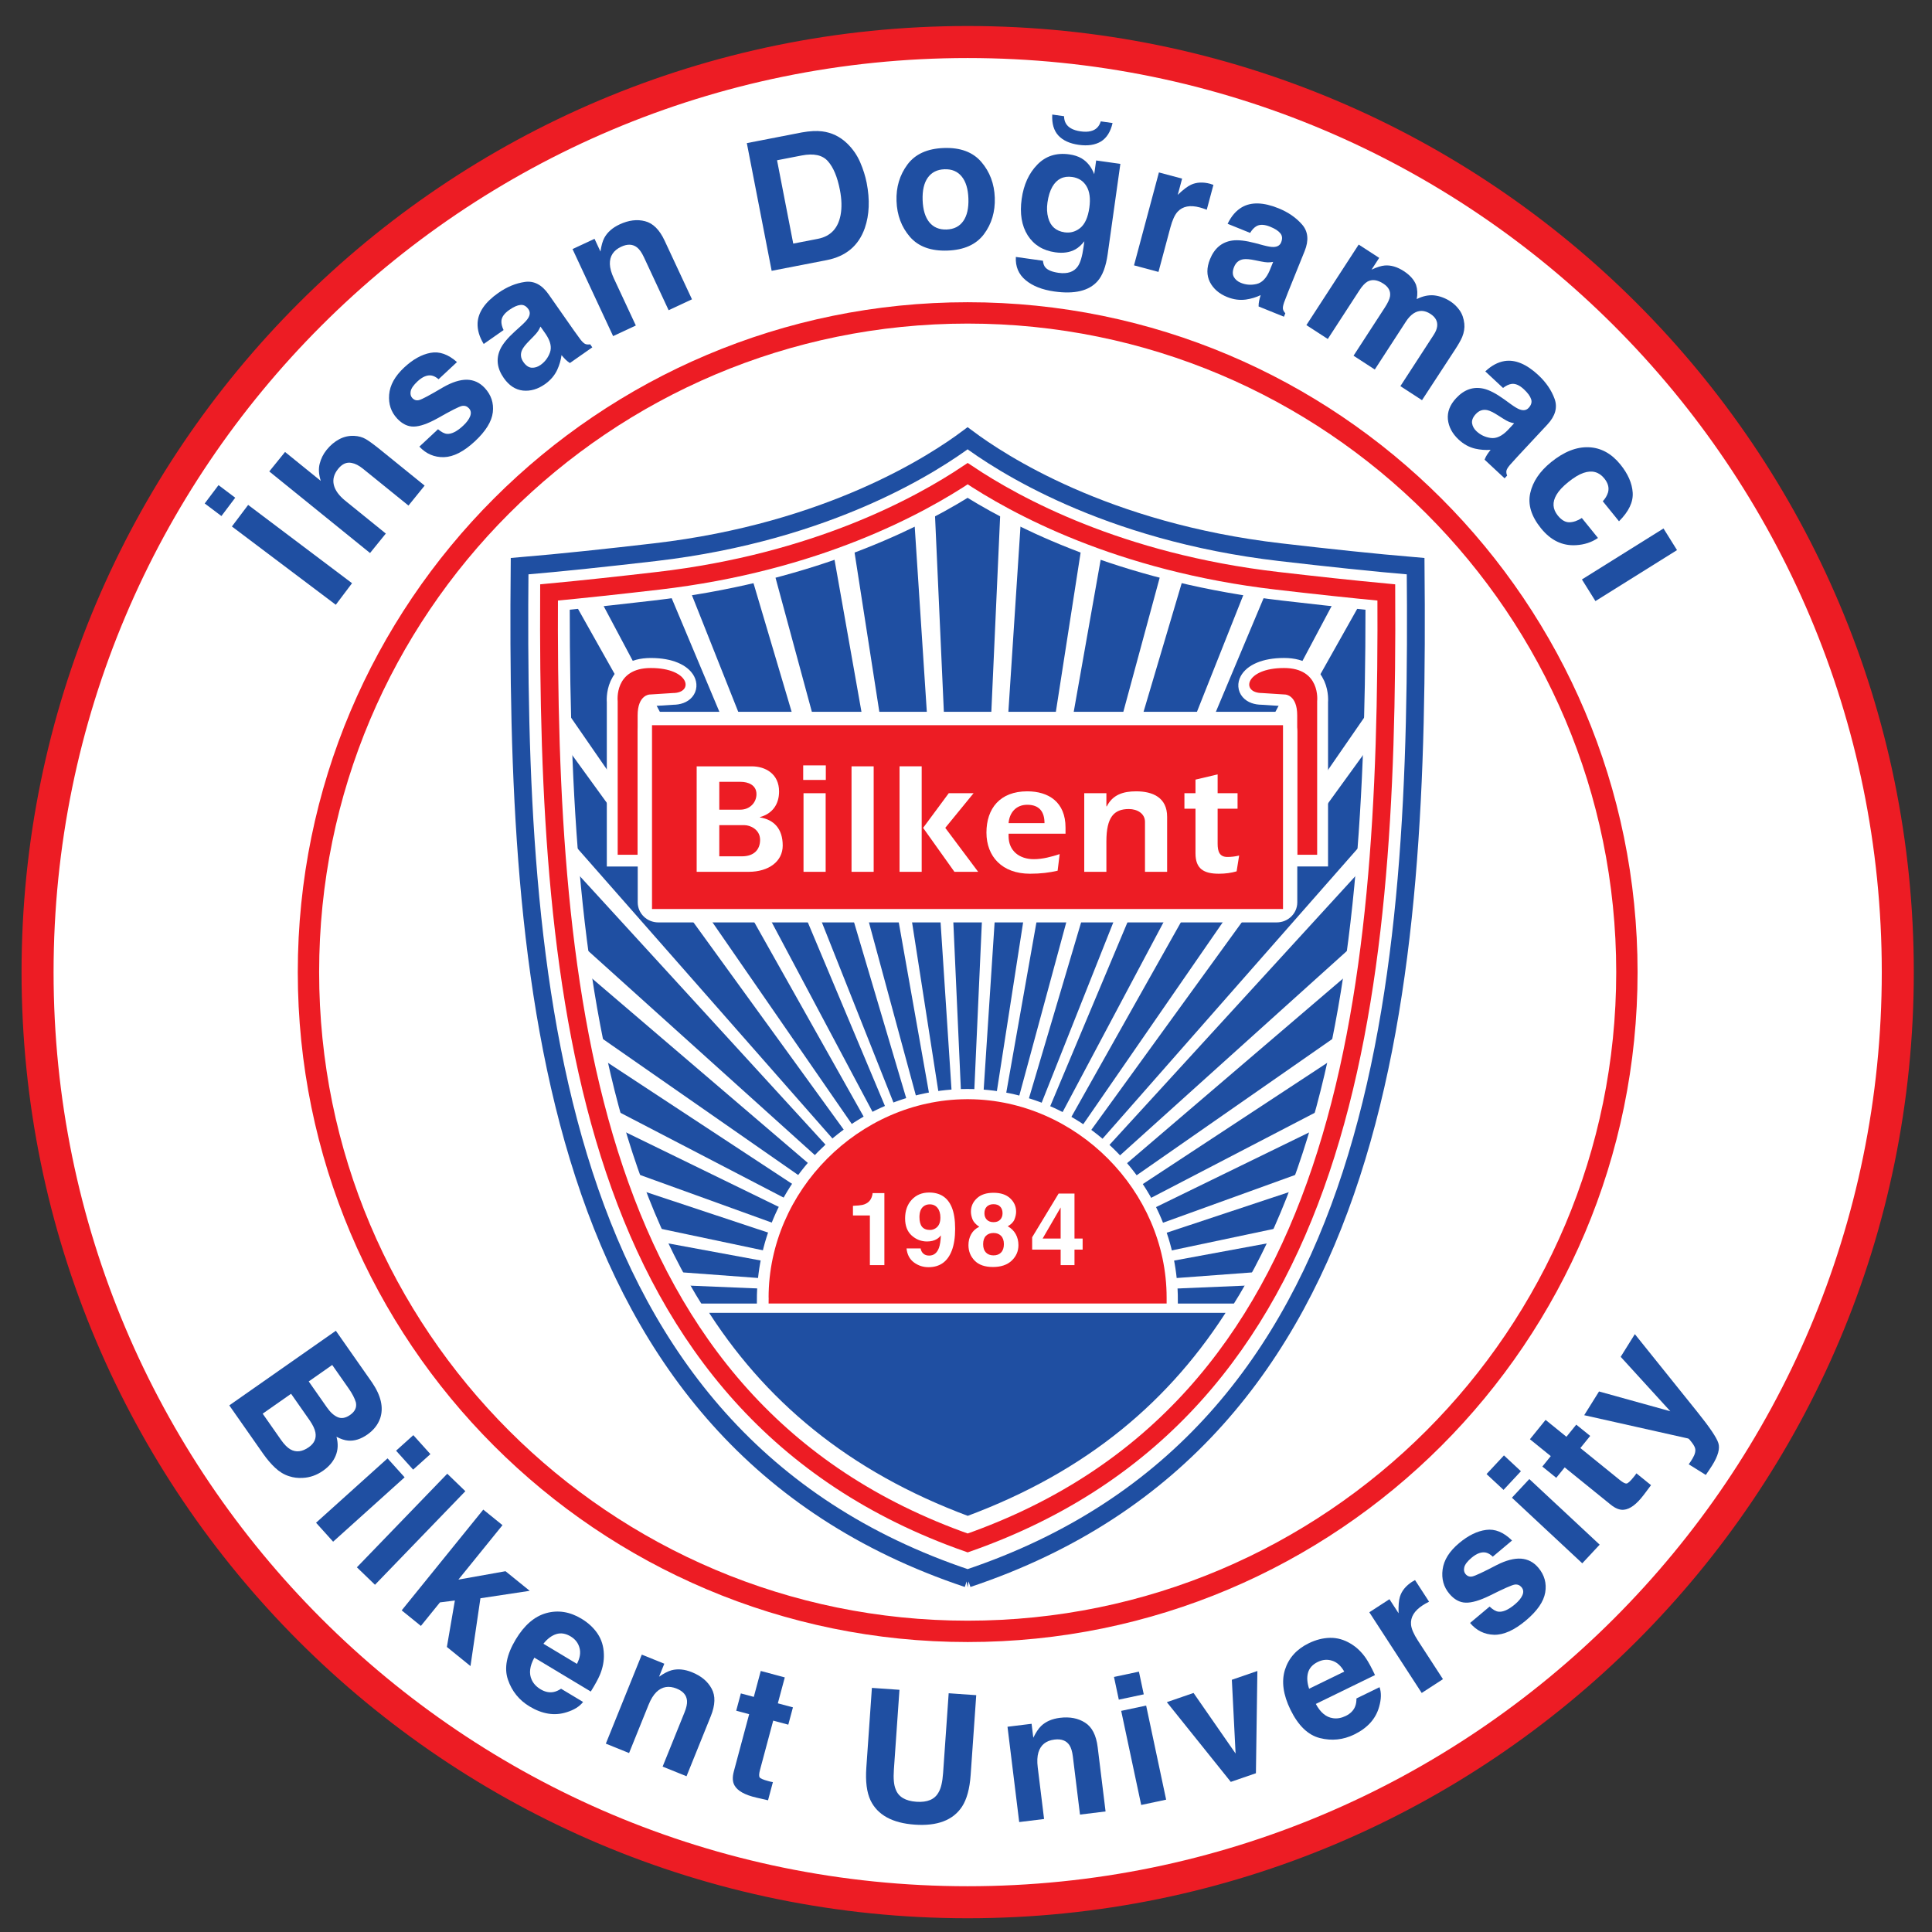 <svg xmlns="http://www.w3.org/2000/svg" xmlns:xlink="http://www.w3.org/1999/xlink" height="316.228" viewBox="0 0 116 116" width="316.228"><rect x="0" y="0" width="116" height="116" fill="#333333" stroke="none"/><clipPath id="a"><path d="m436.816 185.641c-158.574 58.812-180.308 227.785-180.32 411.925 12.543 1.274 25.438 2.707 38.375 4.207 68.543 7.957 116.074 30.547 141.945 46.497 25.872-15.95 73.407-38.54 141.95-46.497 12.933-1.5 25.832-2.933 38.375-4.207-.012-184.14-21.746-353.113-180.325-411.925z"></path></clipPath><clipPath id="b"><path d="m436.816 185.641c-158.574 58.812-180.308 227.785-180.32 411.925 12.543 1.274 25.438 2.707 38.375 4.207 68.543 7.957 116.074 30.547 141.945 46.497 25.872-15.95 73.407-38.54 141.95-46.497 12.933-1.5 25.832-2.933 38.375-4.207-.012-184.14-21.746-353.113-180.325-411.925z"></path></clipPath><clipPath id="c"><path clip-rule="evenodd" d="m593.539 660.145 30.047-21.832-186.742-351.254z"></path></clipPath><clipPath id="d"><path d="m436.816 185.641c-158.574 58.812-180.308 227.785-180.32 411.925 12.543 1.274 25.438 2.707 38.375 4.207 68.543 7.957 116.074 30.547 141.945 46.497 25.872-15.95 73.407-38.54 141.95-46.497 12.933-1.5 25.832-2.933 38.375-4.207-.012-184.14-21.746-353.113-180.325-411.925z"></path></clipPath><clipPath id="e"><path d="m436.816 185.641c-158.574 58.812-180.308 227.785-180.32 411.925 12.543 1.274 25.438 2.707 38.375 4.207 68.543 7.957 116.074 30.547 141.945 46.497 25.872-15.95 73.407-38.54 141.95-46.497 12.933-1.5 25.832-2.933 38.375-4.207-.012-184.14-21.746-353.113-180.325-411.925z"></path></clipPath><clipPath id="f"><path clip-rule="evenodd" d="m280.113 660.145-30.047-21.832 186.739-351.254z"></path></clipPath><clipPath id="g"><path d="m436.816 185.641c-158.574 58.812-180.308 227.785-180.32 411.925 12.543 1.274 25.438 2.707 38.375 4.207 68.543 7.957 116.074 30.547 141.945 46.497 25.872-15.95 73.407-38.54 141.95-46.497 12.933-1.5 25.832-2.933 38.375-4.207-.012-184.14-21.746-353.113-180.325-411.925z"></path></clipPath><g transform="matrix(.133 0 0 -.133 0 116)"><path d="m16.957 433.32c0 231.903 187.988 419.891 419.891 419.891 231.902 0 419.89-187.988 419.89-419.891 0-231.898-187.988-419.886-419.89-419.886-231.903 0-419.891 187.988-419.891 419.886" fill="#fff"></path><path d="m16.957 433.32c0 231.903 187.988 419.891 419.891 419.891 231.902 0 419.89-187.988 419.89-419.891 0-231.898-187.988-419.886-419.89-419.886-231.903 0-419.891 187.988-419.891 419.886z" fill="none" stroke="#ed1c24" stroke-miterlimit="3.864" stroke-width="14.457"></path><g fill="#1f4fa2"><path d="m149.977 255.977-10.606-7.43 8.274-11.813c1.476-2.113 3.062-3.543 4.761-4.304 1.735-.762 3.614-.434 5.637.98 2.242 1.57 3.109 3.477 2.609 5.719-.55 1.851-1.64 3.941-3.269 6.269zm-18.571-13.004-12.824-8.981 8.27-11.816c1.48-2.11 2.91-3.555 4.3-4.332 2.539-1.403 5.286-1.067 8.246 1.004 2.5 1.754 3.497 3.988 2.985 6.711-.285 1.519-1.149 3.332-2.59 5.433zm40.223-11.043c-1.012-2.91-2.941-5.364-5.789-7.36-2.938-2.058-5.817-2.968-8.637-2.738-1.582.125-3.348.703-5.301 1.734.828-3.082.707-5.921-.359-8.519-1.055-2.617-2.961-4.895-5.723-6.828-2.851-1.996-5.91-3.071-9.179-3.219-2.141-.137-4.203.121-6.184.777-2.258.723-4.344 1.989-6.254 3.793-1.898 1.782-3.711 3.907-5.43 6.364l-15.265 21.8 48.105 33.688 16.364-23.371c4.039-5.957 5.257-11.328 3.652-16.121" fill-rule="evenodd"></path><path d="m186.508 208.727-7.703 8.558 7.785 7.012 7.707-8.559zm-11.555 5.093 7.707-8.558-32.273-29.059-7.707 8.555z" fill-rule="evenodd"></path><path d="m169.281 156.75-8.168 7.887 40.797 42.246 8.168-7.887z"></path><path d="m218.172 190.684 8.672-7.02-19.91-24.586 21.273 3.793 10.93-8.851-22.254-3.36-4.488-30.613-10.653 8.629 3.606 20.972-6.739-.851-8.601-10.621-8.668 7.023z"></path><path d="m251.09 134.477c-2.078-.672-4-2.122-5.77-4.344l15.129-9.09c1.387 2.668 1.77 5.086 1.153 7.258-.582 2.176-1.907 3.887-3.981 5.133-2.25 1.355-4.43 1.703-6.531 1.043zm18.676.214c1.785-2.652 2.73-5.718 2.843-9.195.129-3.082-.464-6.211-1.781-9.387-.777-1.855-2.152-4.375-4.125-7.558l-25.476 15.308c-2.11-3.816-2.512-7.14-1.204-9.968.782-1.743 2.118-3.18 4.008-4.317 2.004-1.203 3.973-1.613 5.91-1.226 1.051.203 2.168.695 3.348 1.472l9.938-5.968c-1.579-2.059-4.075-3.61-7.493-4.657-5.363-1.703-10.91-.832-16.648 2.614-4.738 2.847-7.996 6.882-9.785 12.109-1.785 5.223-.613 11.277 3.519 18.152 3.871 6.442 8.465 10.407 13.789 11.887 5.344 1.469 10.621.633 15.836-2.496 3.098-1.863 5.535-4.117 7.321-6.77" fill-rule="evenodd"></path><path d="m321.258 109.859c1.785-3.242 1.656-7.386-.383-12.433l-10.953-27.117-10.789 4.359 9.894 24.492c.856 2.117 1.231 3.856 1.121 5.219-.199 2.488-1.75 4.316-4.656 5.492-3.57 1.442-6.633.918-9.187-1.574-1.336-1.324-2.508-3.227-3.512-5.715l-8.805-21.797-10.492 4.242 16.238 40.192 10.161-4.106-2.375-5.875c2.191 1.524 4.074 2.496 5.648 2.918 2.824.75 5.898.453 9.223-.89 4.16-1.68 7.117-4.149 8.867-7.407"></path><path d="m332.355 99.894 2.094 7.812 5.848-1.566 3.137 11.699 10.851-2.906-3.137-11.704 6.813-1.824-2.094-7.812-6.808 1.828-5.942-22.168c-.461-1.723-.531-2.856-.211-3.41.324-.527 1.602-1.09 3.836-1.688.332-.09.68-.184 1.039-.277.391-.078.77-.152 1.137-.223l-2.195-8.199-5.246 1.203c-5.235 1.207-8.536 3.055-9.903 5.539-.894 1.586-.992 3.688-.289 6.305l6.918 25.824z"></path><path d="m393.609 110.203 12.442-.867-2.516-36.012c-.285-4.027-.012-7 .813-8.922 1.254-3.391 4.371-5.258 9.351-5.609 4.957-.344 8.289 1.07 10.004 4.254 1.082 1.789 1.766 4.695 2.047 8.723l2.52 36.011 12.441-.871-2.52-36.008c-.437-6.23-1.742-11.012-3.918-14.344-4.05-6.109-11.148-8.809-21.296-8.098-10.149.711-16.817 4.371-20 10.984-1.692 3.606-2.321 8.524-1.883 14.75z"></path><path d="m489.84 94.512c3.133-1.973 5.031-5.66 5.695-11.062l3.563-29.027-11.547-1.418-3.219 26.219c-.277 2.266-.797 3.969-1.551 5.109-1.379 2.078-3.625 2.926-6.734 2.543-3.824-.469-6.246-2.41-7.274-5.828-.527-1.805-.628-4.039-.3-6.703l2.863-23.332-11.231-1.379-5.281 43.027 10.875 1.336.77-6.289c1.179 2.395 2.355 4.156 3.527 5.289 2.106 2.027 4.938 3.258 8.496 3.695 4.457.547 8.238-.18 11.348-2.18"></path><path d="m516.336 107.285-11.262-2.39-2.179 10.246 11.261 2.394zm-10.188-7.457 11.266 2.391 9.027-42.477-11.261-2.394z" fill-rule="evenodd"></path><path d="m556.105 113.863 11.528 3.969-.664-46.16-11.34-3.902-28.871 35.989 12.055 4.152 18.98-27.344z"></path><path d="m590.484 117.016c-.566-2.106-.402-4.508.5-7.203l15.864 7.738c-1.485 2.617-3.305 4.254-5.457 4.918-2.145.699-4.301.515-6.473-.543-2.367-1.153-3.844-2.789-4.434-4.91zm9.993 15.781c3.195.051 6.281-.824 9.257-2.621 2.657-1.574 4.957-3.778 6.903-6.61 1.133-1.664 2.5-4.187 4.093-7.578l-26.714-13.031c2.054-3.844 4.621-5.988 7.707-6.434 1.886-.293 3.82.043 5.8 1.012 2.102 1.023 3.516 2.453 4.247 4.285.402.996.597 2.2.589 3.614l10.422 5.082c.864-2.446.805-5.383-.179-8.821-1.489-5.426-5.243-9.605-11.258-12.539-4.969-2.422-10.129-2.961-15.485-1.609-5.355 1.344-9.793 5.625-13.308 12.836-3.293 6.754-4.113 12.765-2.461 18.039 1.683 5.281 5.254 9.254 10.723 11.922 3.246 1.582 6.464 2.398 9.664 2.453" fill-rule="evenodd"></path><path d="m637.938 158.363c.136.086.417.258.859.512l6.336-9.758c-.645-.324-1.207-.629-1.692-.91-.48-.281-.867-.516-1.156-.703-3.832-2.488-5.597-5.406-5.289-8.754.176-1.883 1.211-4.281 3.106-7.199l11.304-17.41-9.59-6.227-23.652 36.422 9.09 5.902 4.121-6.347c-.105 3.382.098 5.871.609 7.472.813 2.649 2.649 4.899 5.5 6.754.176.113.329.196.454.246"></path><path d="m672.465 146.91c1.484-1.39 2.801-2.156 3.957-2.297 2.051-.254 4.531.84 7.441 3.282 1.711 1.433 2.852 2.824 3.422 4.168.59 1.363.457 2.55-.394 3.57-.821.976-1.852 1.375-3.094 1.203-1.238-.176-4.996-1.836-11.266-4.981-4.551-2.222-8.187-3.281-10.91-3.175-2.707.086-5.156 1.433-7.34 4.035-2.578 3.074-3.59 6.715-3.031 10.93.559 4.246 3.027 8.207 7.402 11.878 4.149 3.485 8.227 5.485 12.231 6 4.008.555 7.914-1.043 11.715-4.785l-8.7-7.3c-1.058 1.015-2.117 1.636-3.171 1.863-1.95.375-4.071-.399-6.372-2.328-1.89-1.586-2.996-3.02-3.316-4.293-.297-1.254-.113-2.278.551-3.075.84-.996 1.871-1.359 3.101-1.089 1.247.25 4.946 1.98 11.09 5.195 4.141 2.086 7.766 3.035 10.879 2.836 3.11-.234 5.715-1.602 7.817-4.106 2.765-3.293 3.796-7.023 3.093-11.183-.703-4.125-3.617-8.34-8.742-12.641-5.23-4.39-10.015-6.535-14.363-6.437-4.344.136-7.949 1.91-10.82 5.332z"></path><path d="m686.605 208.008-7.855-8.422-7.664 7.148 7.855 8.418zm-4.066-11.953 7.852 8.422 31.761-29.618-7.851-8.421z" fill-rule="evenodd"></path><path d="m702.555 205.035-6.285 5.09 3.808 4.707-9.41 7.621 7.07 8.735 9.41-7.625 4.438 5.48 6.289-5.09-4.437-5.48 17.832-14.442c1.386-1.121 2.394-1.648 3.027-1.578.617.082 1.648 1.02 3.105 2.817.215.269.442.546.676.835.231.329.453.645.664.95l6.598-5.34-3.231-4.305c-3.234-4.289-6.261-6.555-9.089-6.793-1.813-.172-3.77.594-5.879 2.301l-20.778 16.824z"></path><path d="m762.352 211.148.828 1.172c.636.922 1.164 1.84 1.59 2.77.421.926.613 1.808.574 2.648-.031.801-.508 1.817-1.43 3.051-.906 1.254-1.523 1.922-1.848 2.004l-46.898 10.508 6.691 10.715 32.192-8.934-22.414 24.574 6.394 10.239 28.328-35.27c5.461-6.797 8.582-11.426 9.364-13.887.804-2.472-.125-5.84-2.785-10.097-.536-.856-.977-1.536-1.325-2.039-.32-.52-.84-1.274-1.554-2.27z"></path></g><path d="m139.25 433.32c0 164.364 133.234 297.602 297.598 297.602 164.363 0 297.597-133.238 297.597-297.602 0-164.359-133.234-297.597-297.597-297.597-164.364 0-297.598 133.238-297.598 297.597z" fill="none" stroke="#ed1c24" stroke-miterlimit="3.864" stroke-width="9.638"></path><path d="m158.926 608.898-7.336-9.734-46.902 35.344 7.335 9.734zm-66.512 36.004 6.234 8.274 7.543-5.684-6.234-8.273z" fill="#1f4fa2" fill-rule="evenodd"></path><path d="m153.125 673.887c2.109 1.125 4.352 1.636 6.723 1.527 2.011-.09 3.769-.578 5.281-1.457 1.488-.863 3.738-2.516 6.754-4.957l19.816-16.047-7.297-9.008-20.531 16.621c-1.816 1.473-3.531 2.348-5.148 2.633-2.219.465-4.243-.426-6.063-2.676-1.89-2.332-2.543-4.746-1.961-7.23.578-2.453 2.313-4.848 5.203-7.188l18.27-14.792-7.121-8.793-45.488 36.832 7.121 8.793 16.132-13.063c-.921 2.867-1.089 5.445-.5 7.738.586 2.325 1.633 4.418 3.137 6.278 1.688 2.082 3.578 3.679 5.672 4.789" fill="#1f4fa2"></path><path d="m197.738 678.41c1.551-1.312 2.91-2.012 4.071-2.086 2.062-.148 4.484 1.074 7.261 3.664 1.633 1.52 2.696 2.969 3.196 4.34.519 1.391.324 2.574-.582 3.547-.868.93-1.918 1.277-3.149 1.039-1.23-.238-4.894-2.094-10.992-5.562-4.426-2.461-8-3.707-10.73-3.743-2.708-.058-5.219 1.161-7.54 3.645-2.734 2.934-3.933 6.516-3.597 10.754.336 4.273 2.594 8.355 6.769 12.254 3.961 3.695 7.93 5.902 11.903 6.629 3.972.765 7.957-.625 11.949-4.164l-8.305-7.747c-1.113.961-2.203 1.524-3.269 1.696-1.961.273-4.043-.613-6.239-2.66-1.804-1.684-2.836-3.172-3.086-4.457-.234-1.27.004-2.286.711-3.043.887-.953 1.938-1.262 3.153-.926 1.234.312 4.836 2.234 10.801 5.765 4.027 2.305 7.601 3.438 10.718 3.407 3.117-.074 5.789-1.305 8.02-3.692 2.933-3.148 4.16-6.82 3.676-11.011-.485-4.157-3.176-8.516-8.071-13.079-4.992-4.656-9.66-7.05-14.008-7.179-4.343-.094-8.035 1.492-11.082 4.758z" fill="#1f4fa2"></path><path d="m243.984 724.766c-.328-.782-.714-1.508-1.156-2.172-.433-.629-1.105-1.406-2.015-2.336l-1.813-1.852c-1.715-1.722-2.82-3.129-3.32-4.222-.84-1.852-.637-3.672.613-5.457 1.109-1.59 2.352-2.438 3.727-2.547 1.378-.071 2.699.336 3.96 1.218 2.004 1.403 3.43 3.278 4.282 5.625.875 2.364.258 5.125-1.856 8.282zm-8.687.386c1.566 1.422 2.605 2.551 3.117 3.399.93 1.492.977 2.84.141 4.035-1.024 1.461-2.235 2.102-3.637 1.93-1.398-.137-3.074-.891-5.035-2.258-2.195-1.539-3.371-3.172-3.524-4.903-.089-1.261.239-2.652.981-4.175l-8.977-6.285c-1.98 3.246-2.902 6.414-2.758 9.496.262 4.855 3.387 9.379 9.372 13.57 3.894 2.727 7.894 4.375 12 4.949 4.105.57 7.66-1.285 10.664-5.57l11.425-16.32c.793-1.133 1.774-2.489 2.946-4.067.918-1.172 1.679-1.871 2.289-2.09.609-.222 1.32-.261 2.125-.117l.961-1.371-10.117-7.086c-.786.52-1.454 1.059-2.004 1.613-.551.555-1.141 1.211-1.77 1.969-.308-2.289-.957-4.512-1.949-6.664-1.195-2.555-3.055-4.715-5.574-6.484-3.223-2.254-6.528-3.207-9.918-2.856-3.383.387-6.254 2.266-8.617 5.641-3.063 4.371-3.594 8.719-1.59 13.039 1.101 2.359 3.289 5.023 6.558 7.996z" fill="#1f4fa2" fill-rule="evenodd"></path><path d="m291.191 772.32c3.59-.906 6.536-3.828 8.836-8.761l12.36-26.504-10.543-4.918-11.164 23.941c-.965 2.067-1.985 3.527-3.055 4.379-1.953 1.551-4.352 1.664-7.191.34-3.493-1.629-5.196-4.227-5.118-7.793.059-1.883.653-4.035 1.786-6.469l9.937-21.301-10.258-4.785-18.32 39.289 9.93 4.629 2.679-5.742c.379 2.641.953 4.68 1.715 6.121 1.379 2.578 3.692 4.625 6.942 6.141 4.07 1.894 7.89 2.371 11.464 1.433" fill="#1f4fa2"></path><path d="m350.789 799.832 7.313-37.625 11.109 2.156c5.684 1.106 9.102 4.68 10.254 10.723.629 3.312.527 7.094-.297 11.348-1.141 5.863-2.941 10.183-5.402 12.953-2.438 2.797-6.395 3.664-11.868 2.601zm20.356 13.047c4.3-.543 8.043-2.348 11.238-5.406 2.566-2.477 4.535-5.317 5.918-8.508 1.375-3.199 2.359-6.309 2.949-9.332 1.488-7.664 1.211-14.457-.828-20.375-2.781-7.981-8.524-12.817-17.231-14.512l-24.836-4.824-11.207 57.648 24.836 4.828c3.582.641 6.633.801 9.161.481" fill="#1f4fa2" fill-rule="evenodd"></path><path d="m434.859 772.383c1.696 2.426 2.469 5.816 2.317 10.168-.153 4.351-1.16 7.668-3.02 9.941-1.859 2.301-4.449 3.391-7.769 3.278-3.317-.118-5.836-1.387-7.559-3.813-1.699-2.398-2.469-5.773-2.32-10.125.152-4.355 1.16-7.684 3.023-9.984 1.887-2.297 4.489-3.391 7.805-3.274 3.32.117 5.828 1.387 7.523 3.809zm9.297-5.973c-3.504-4.64-8.988-7.09-16.445-7.351-7.461-.262-13.102 1.8-16.922 6.187-3.82 4.41-5.844 9.801-6.066 16.172-.219 6.266 1.425 11.758 4.925 16.477 3.504 4.722 8.985 7.21 16.446 7.472 7.457.262 13.097-1.844 16.922-6.304 3.824-4.465 5.847-9.833 6.066-16.094.223-6.371-1.418-11.891-4.926-16.559" fill="#1f4fa2" fill-rule="evenodd"></path><path d="m487.715 769.316c2.098 1.747 3.449 4.786 4.058 9.129.575 4.075.141 7.301-1.293 9.676-1.41 2.371-3.562 3.758-6.457 4.164-3.945.555-6.929-.914-8.949-4.414-1.066-1.859-1.801-4.238-2.211-7.133-.347-2.5-.242-4.781.328-6.843 1.016-3.844 3.493-6.043 7.442-6.598 2.629-.371 4.988.305 7.082 2.019zm.512 31.395c2.574-1.52 4.492-3.906 5.75-7.168l.871 6.195 10.929-1.535-5.734-40.797c-.781-5.551-2.301-9.601-4.563-12.152-3.89-4.391-10.386-5.945-19.488-4.664-5.496.769-9.828 2.48-12.996 5.125-3.172 2.644-4.641 6.137-4.402 10.476l12.23-1.718c.129-1.36.512-2.379 1.137-3.059 1.066-1.195 3.035-1.996 5.902-2.398 4.051-.571 6.95.406 8.7 2.922 1.136 1.609 1.992 4.468 2.57 8.57l.387 2.762c-1.336-1.692-2.688-2.907-4.051-3.657-2.481-1.394-5.504-1.84-9.082-1.336-5.524.774-9.672 3.328-12.442 7.661-2.742 4.355-3.644 9.847-2.715 16.476.899 6.391 3.243 11.535 7.04 15.426 3.793 3.918 8.609 5.469 14.453 4.648 2.156-.304 3.988-.898 5.504-1.777zm8.75 7.578c-2.61-1.562-5.938-2.062-9.989-1.492-4.05.57-7.113 1.965-9.187 4.187-2.074 2.25-2.996 5.411-2.774 9.485l5.328-.75c.028-2.473 1.059-4.293 3.094-5.465 1.141-.668 2.606-1.129 4.395-1.379 1.785-.254 3.32-.215 4.601.117 2.278.563 3.774 2.031 4.481 4.399l5.328-.75c-.91-3.977-2.668-6.758-5.277-8.352" fill="#1f4fa2" fill-rule="evenodd"></path><path d="m546.836 789.027c.152-.043.469-.14.953-.297l-3.012-11.238c-.672.262-1.273.481-1.808.649-.531.172-.965.3-1.297.39-4.414 1.184-7.762.539-10.043-1.929-1.281-1.387-2.371-3.766-3.274-7.125l-5.371-20.051-11.046 2.961 11.242 41.949 10.468-2.805-1.96-7.312c2.441 2.34 4.429 3.855 5.96 4.547 2.512 1.168 5.415 1.312 8.7.433.203-.054.367-.113.488-.172" fill="#1f4fa2"></path><path d="m574.746 753.949c-.832-.152-1.652-.222-2.449-.215-.766.024-1.781.161-3.055.418l-2.543.512c-2.375.5-4.16.664-5.347.484-2.012-.304-3.43-1.464-4.243-3.484-.726-1.797-.761-3.301-.105-4.512.691-1.199 1.75-2.082 3.18-2.66 2.265-.918 4.613-1.094 7.046-.527 2.461.551 4.438 2.574 5.934 6.066zm-4.406 7.492c2.047-.539 3.558-.793 4.547-.761 1.761.035 2.914.726 3.465 2.082.664 1.648.543 3.015-.364 4.101-.875 1.098-2.422 2.094-4.636 2.989-2.489 1.007-4.497 1.101-6.028.289-1.109-.614-2.097-1.645-2.972-3.098l-10.157 4.105c1.641 3.43 3.797 5.926 6.461 7.485 4.215 2.426 9.711 2.265 16.481-.469 4.41-1.781 7.972-4.238 10.691-7.371 2.715-3.133 3.09-7.125 1.133-11.973l-7.461-18.472c-.52-1.282-1.121-2.844-1.809-4.684-.484-1.41-.652-2.43-.503-3.062.144-.633.496-1.247 1.058-1.844l-.629-1.555-11.449 4.629c.004.941.094 1.793.258 2.559.164.761.394 1.617.691 2.558-2.09-.992-4.308-1.656-6.652-1.996-2.793-.39-5.617-.008-8.477 1.145-3.644 1.472-6.242 3.726-7.797 6.761-1.515 3.047-1.503 6.481.039 10.297 2 4.949 5.356 7.762 10.067 8.438 2.582.359 6.008-.024 10.281-1.145z" fill="#1f4fa2" fill-rule="evenodd"></path><path d="m658.934 732.086c1.152-1.637 1.859-3.645 2.117-6.027.199-1.938-.125-3.946-.965-6.024-.574-1.371-1.629-3.238-3.16-5.597l-14.977-22.915-9.758 6.336 15.063 23.192c.894 1.379 1.41 2.66 1.543 3.844.254 2.242-.758 4.097-3.027 5.574-2.629 1.707-5.153 1.797-7.575.265-1.265-.828-2.425-2.054-3.48-3.679l-14.082-21.688-9.59 6.231 14.082 21.683c1.402 2.16 2.199 3.879 2.391 5.149.339 2.277-.661 4.179-2.996 5.699-2.719 1.766-5.118 2.07-7.196.918-1.164-.668-2.39-1.996-3.676-3.981l-14.234-21.918-9.656 6.27 23.609 36.355 9.254-6.007-3.449-5.317c2.41 1.129 4.398 1.75 5.965 1.875 2.773.227 5.633-.617 8.574-2.527 2.785-1.809 4.637-3.883 5.555-6.223.644-2.031.742-4.172.3-6.414 2.633 1.328 5.204 1.891 7.704 1.695 2.613-.273 5.121-1.187 7.527-2.75 1.601-1.042 2.98-2.382 4.137-4.019" fill="#1f4fa2"></path><path d="m683.547 681.094c-.832.16-1.621.386-2.363.679-.707.293-1.606.79-2.7 1.485l-2.191 1.39c-2.039 1.317-3.645 2.106-4.82 2.368-1.989.437-3.727-.141-5.211-1.731-1.324-1.422-1.895-2.812-1.715-4.176.215-1.367.887-2.574 2.016-3.625 1.785-1.664 3.917-2.671 6.39-3.019 2.496-.363 5.067.816 7.715 3.539zm-1.426 8.578c1.715-1.238 3.039-2.02 3.973-2.344 1.656-.601 2.98-.363 3.976.703 1.215 1.301 1.59 2.621 1.133 3.957-.426 1.34-1.512 2.825-3.258 4.453-1.961 1.832-3.804 2.641-5.527 2.43-1.25-.176-2.547-.785-3.883-1.828l-8.012 7.473c2.766 2.617 5.672 4.175 8.719 4.675 4.801.75 9.875-1.367 15.219-6.347 3.477-3.242 5.922-6.813 7.336-10.711 1.414-3.895.336-7.758-3.234-11.586l-13.586-14.57c-.942-1.008-2.063-2.25-3.364-3.727-.957-1.141-1.48-2.031-1.57-2.676-.09-.64.016-1.34.328-2.101l-1.141-1.223-9.035 8.422c.344.879.731 1.644 1.16 2.297.43.652.95 1.367 1.563 2.14-2.309-.175-4.617 0-6.926.52-2.746.637-5.25 2.008-7.5 4.105-2.879 2.684-4.496 5.719-4.859 9.106-.324 3.39.918 6.59 3.726 9.601 3.641 3.907 7.782 5.329 12.422 4.27 2.539-.59 5.602-2.172 9.188-4.754z" fill="#1f4fa2" fill-rule="evenodd"></path><path d="m723.559 645.895c1.125 1.187 1.918 2.527 2.379 4.027.558 2.098-.004 4.187-1.692 6.269-2.41 2.973-5.531 3.813-9.367 2.516-2.039-.691-4.356-2.094-6.957-4.199-2.477-2.004-4.238-3.906-5.274-5.707-1.957-3.324-1.753-6.442.602-9.356 1.672-2.062 3.414-3.074 5.23-3.039 1.821.035 3.692.676 5.618 1.93l7.293-9.012c-2.852-1.965-6.176-3.051-9.973-3.258-6.102-.359-11.348 2.176-15.742 7.606-4.399 5.43-6.024 10.726-4.875 15.894 1.148 5.168 4.289 9.832 9.429 13.993 5.801 4.699 11.458 6.937 16.969 6.718 5.508-.222 10.278-2.82 14.309-7.793 3.426-4.234 5.273-8.461 5.551-12.679.289-4.242-1.77-8.559-6.18-12.95z" fill="#1f4fa2"></path><path d="m750.969 633.605 6.101-9.765-36.828-23.016-6.101 9.766z" fill="#1f4fa2"></path><path d="m436.82 157.512c192 64.144 205.598 272.636 203.875 460.679-19.449 1.645-40.484 3.914-61.621 6.368-80.039 9.293-127.84 41.078-142.258 51.839-14.414-10.761-62.214-42.546-142.253-51.839-21.137-2.454-42.172-4.723-61.622-6.368-1.722-188.043 11.875-396.535 203.879-460.679" fill="#fff"></path><path d="m436.82 157.512c192 64.144 205.598 272.636 203.875 460.679-19.449 1.645-40.484 3.914-61.621 6.368-80.039 9.293-127.84 41.078-142.258 51.839-14.414-10.761-62.214-42.546-142.253-51.839-21.137-2.454-42.172-4.723-61.622-6.368-1.722-188.043 11.875-396.535 203.879-460.679z" fill="none" stroke="#fff" stroke-miterlimit="3.864" stroke-width="18.136"></path><path d="m247.863 604.727c15.875 1.492 32.551 3.316 49.293 5.261 71.442 8.293 118.274 34.032 139.696 48.36 21.418-14.328 68.25-40.067 139.691-48.36 16.742-1.945 33.418-3.769 49.297-5.261.914-183.59-16.824-368.629-188.988-429.094-172.172 60.465-189.903 245.512-188.989 429.094" fill="#fff"></path><path d="m247.863 604.727c15.875 1.492 32.551 3.316 49.293 5.261 71.442 8.293 118.274 34.032 139.696 48.36 21.418-14.328 68.25-40.067 139.691-48.36 16.742-1.945 33.418-3.769 49.297-5.261.914-183.59-16.824-368.629-188.988-429.094-172.172 60.465-189.903 245.512-188.989 429.094z" fill="none" stroke="#ed1c24" stroke-miterlimit="3.864" stroke-width="8.047"></path><path d="m436.816 185.641c-158.574 58.812-180.308 227.785-180.32 411.925 12.543 1.274 25.438 2.707 38.375 4.207 68.543 7.957 116.074 30.547 141.945 46.497 25.872-15.95 73.407-38.54 141.95-46.497 12.933-1.5 25.832-2.933 38.375-4.207-.012-184.14-21.746-353.113-180.325-411.925" fill="#fff"></path><g clip-path="url(#a)"><path d="m593.539 660.145 30.047-21.832-186.742-351.254z" fill="#1f4fa2" fill-rule="evenodd"></path></g><g clip-path="url(#b)"><g clip-path="url(#c)"><path d="m559.934 572.762v-11.239h21.761v11.239z" fill="#ed1c24"></path></g></g><g clip-path="url(#d)"><path d="m593.539 660.145 30.047-21.832-186.742-351.254z" fill="none" stroke="#fff" stroke-miterlimit="3.864" stroke-width="2.321"></path><path d="m418.008 704.477h37.601l-18.793-417.418z" fill="#1f4fa2" fill-rule="evenodd"></path><path d="m418.008 704.477h37.601l-18.793-417.418z" fill="none" stroke="#fff" stroke-miterlimit="3.864" stroke-width="2.321"></path><path d="m464.07 704.047 36.68-5.809-63.934-411.179z" fill="#1f4fa2" fill-rule="evenodd"></path><path d="m464.07 704.047 36.68-5.809-63.934-411.179z" fill="none" stroke="#fff" stroke-miterlimit="3.864" stroke-width="2.321"></path><path d="m509.301 696.242 35.32-11.476-107.805-397.707z" fill="#1f4fa2" fill-rule="evenodd"></path><path d="m509.301 696.242 35.32-11.476-107.805-397.707z" fill="none" stroke="#fff" stroke-miterlimit="3.864" stroke-width="2.321"></path><path d="m553.758 681.438 32.789-17.438-149.731-376.941z" fill="#1f4fa2" fill-rule="evenodd"></path><path d="m553.758 681.438 32.789-17.438-149.731-376.941z" fill="none" stroke="#fff" stroke-miterlimit="3.864" stroke-width="2.321"></path><path d="m630.867 631.996 25.797-26.715-219.848-318.222z" fill="#1f4fa2" fill-rule="evenodd"></path><path d="m630.867 631.996 25.797-26.715-219.848-318.222z" fill="none" stroke="#fff" stroke-miterlimit="3.864" stroke-width="2.321"></path><path d="m662.809 598.809 21.3-30.426-247.293-281.324z" fill="#1f4fa2" fill-rule="evenodd"></path><path d="m662.809 598.809 21.3-30.426-247.293-281.324z" fill="none" stroke="#fff" stroke-miterlimit="3.864" stroke-width="2.321"></path><path d="m688.199 561.801 16.86-33.094-268.243-241.648z" fill="#1f4fa2" fill-rule="evenodd"></path><path d="m688.199 561.801 16.86-33.094-268.243-241.648z" fill="none" stroke="#fff" stroke-miterlimit="3.864" stroke-width="2.321"></path><path d="m708.617 519.43 10.86-35.52-282.661-196.851z" fill="#1f4fa2" fill-rule="evenodd"></path><path d="m708.617 519.43 10.86-35.52-282.661-196.851z" fill="none" stroke="#fff" stroke-miterlimit="3.864" stroke-width="2.321"></path><path d="m721.941 474.473 4.524-36.864-289.649-150.55z" fill="#1f4fa2" fill-rule="evenodd"></path><path d="m721.941 474.473 4.524-36.864-289.649-150.55z" fill="none" stroke="#fff" stroke-miterlimit="3.864" stroke-width="2.321"></path><path d="m727.367 428.766-1.297-37.118-289.254-104.589z" fill="#1f4fa2" fill-rule="evenodd"></path><path d="m727.367 428.766-1.297-37.118-289.254-104.589z" fill="none" stroke="#fff" stroke-miterlimit="3.864" stroke-width="2.321"></path><path d="m725.504 382.934-7.09-36.457-281.598-59.418z" fill="#1f4fa2" fill-rule="evenodd"></path><path d="m725.504 382.934-7.09-36.457-281.598-59.418z" fill="none" stroke="#fff" stroke-miterlimit="3.864" stroke-width="2.321"></path><path d="m716.652 338.785-12.093-31.84-267.743-19.886z" fill="#1f4fa2" fill-rule="evenodd"></path><path d="m716.652 338.785-12.093-31.84-267.743-19.886z" fill="none" stroke="#fff" stroke-miterlimit="3.864" stroke-width="2.321"></path><path d="m700.555 298.727-18.008-35.758-245.731 24.754z" fill="#1f4fa2" fill-rule="evenodd"></path><path d="m700.555 298.727-18.008-35.758-245.731 24.754z" fill="none" stroke="#fff" stroke-miterlimit="3.864" stroke-width="2.321"></path><path d="m409.551 704.047-36.68-5.809 63.934-411.179z" fill="#1f4fa2" fill-rule="evenodd"></path><path d="m409.551 704.047-36.68-5.809 63.934-411.179z" fill="none" stroke="#fff" stroke-miterlimit="3.864" stroke-width="2.321"></path><path d="m364.32 696.242-35.32-11.476 107.805-397.707z" fill="#1f4fa2" fill-rule="evenodd"></path><path d="m364.32 696.242-35.32-11.476 107.805-397.707z" fill="none" stroke="#fff" stroke-miterlimit="3.864" stroke-width="2.321"></path><path d="m319.863 681.438-32.789-17.438 149.731-376.941z" fill="#1f4fa2" fill-rule="evenodd"></path><path d="m319.863 681.438-32.789-17.438 149.731-376.941z" fill="none" stroke="#fff" stroke-miterlimit="3.864" stroke-width="2.321"></path><path d="m280.113 660.145-30.047-21.832 186.739-351.254z" fill="#1f4fa2" fill-rule="evenodd"></path></g><g clip-path="url(#e)"><g clip-path="url(#f)"><path d="m313.16 572.117v-10.312h-20.375v10.312z" fill="#ed1c24"></path></g></g><g clip-path="url(#g)"><path d="m280.113 660.145-30.047-21.832 186.739-351.254z" fill="none" stroke="#fff" stroke-miterlimit="3.864" stroke-width="2.321"></path><path d="m242.754 631.996-25.797-26.715 219.848-318.222z" fill="#1f4fa2" fill-rule="evenodd"></path><path d="m242.754 631.996-25.797-26.715 219.848-318.222z" fill="none" stroke="#fff" stroke-miterlimit="3.864" stroke-width="2.321"></path><path d="m210.813 598.809-21.301-30.426 247.293-281.324z" fill="#1f4fa2" fill-rule="evenodd"></path><path d="m210.813 598.809-21.301-30.426 247.293-281.324z" fill="none" stroke="#fff" stroke-miterlimit="3.864" stroke-width="2.321"></path><path d="m185.422 561.801-16.859-33.094 268.242-241.648z" fill="#1f4fa2" fill-rule="evenodd"></path><path d="m185.422 561.801-16.859-33.094 268.242-241.648z" fill="none" stroke="#fff" stroke-miterlimit="3.864" stroke-width="2.321"></path><path d="m165.004 519.43-10.856-35.52 282.657-196.851z" fill="#1f4fa2" fill-rule="evenodd"></path><path d="m165.004 519.43-10.856-35.52 282.657-196.851z" fill="none" stroke="#fff" stroke-miterlimit="3.864" stroke-width="2.321"></path><path d="m151.684 474.473-4.528-36.864 289.649-150.55z" fill="#1f4fa2" fill-rule="evenodd"></path><path d="m151.684 474.473-4.528-36.864 289.649-150.55z" fill="none" stroke="#fff" stroke-miterlimit="3.864" stroke-width="2.321"></path><path d="m146.254 428.766 1.297-37.118 289.254-104.589z" fill="#1f4fa2" fill-rule="evenodd"></path><path d="m146.254 428.766 1.297-37.118 289.254-104.589z" fill="none" stroke="#fff" stroke-miterlimit="3.864" stroke-width="2.321"></path><path d="m148.121 382.934 7.086-36.457 281.598-59.418z" fill="#1f4fa2" fill-rule="evenodd"></path><path d="m148.121 382.934 7.086-36.457 281.598-59.418z" fill="none" stroke="#fff" stroke-miterlimit="3.864" stroke-width="2.321"></path><path d="m156.969 338.785 12.094-31.84 267.742-19.886z" fill="#1f4fa2" fill-rule="evenodd"></path><path d="m156.969 338.785 12.094-31.84 267.742-19.886z" fill="none" stroke="#fff" stroke-miterlimit="3.864" stroke-width="2.321"></path><path d="m173.066 298.727 18.008-35.758 245.731 24.754z" fill="#1f4fa2" fill-rule="evenodd"></path><path d="m173.066 298.727 18.008-35.758 245.731 24.754z" fill="none" stroke="#fff" stroke-miterlimit="3.864" stroke-width="2.321"></path><path d="m557.066 281.602c-26.89-43.125-65.019-75.5-120.187-95.961-55.109 20.441-93.668 52.902-120.555 95.961z" fill="#1f4fa2"></path><path d="m557.066 281.602c-26.89-43.125-65.019-75.5-120.187-95.961-55.109 20.441-93.668 52.902-120.555 95.961z" fill="none" stroke="#fff" stroke-miterlimit="3.864" stroke-width="4.178"></path><path d="m343.969 285.117c0 50.852 41.527 93.172 92.82 93.172s92.875-42.32 92.875-93.172z" fill="#fff"></path><path d="m342.512 286.335c0 51.069 41.352 93.57 92.427 93.57 51.076 0 92.482-42.501 92.482-93.57z" fill="none" stroke="#fff" stroke-miterlimit="3.864" stroke-width="4.392" transform="scale(1.004 .996)"></path></g><path d="m436.816 185.641c-158.574 58.812-180.308 227.785-180.32 411.925 12.543 1.274 25.438 2.707 38.375 4.207 68.543 7.957 116.074 30.547 141.945 46.497 25.872-15.95 73.407-38.54 141.95-46.497 12.933-1.5 25.832-2.933 38.375-4.207-.012-184.14-21.746-353.113-180.325-411.925z" fill="none" stroke="#fff" stroke-miterlimit="3.864" stroke-width="1.419"></path><path d="m436.816 159.578c190.473 63.637 203.961 270.465 202.254 457.008-19.297 1.629-40.16 3.879-61.132 6.316-79.399 9.219-126.817 40.754-141.122 51.426-14.3-10.672-61.718-42.207-141.117-51.426-20.972-2.437-41.836-4.687-61.133-6.316-1.707-186.543 11.782-393.371 202.25-457.008z" fill="none" stroke="#1f4fa2" stroke-miterlimit="3.864" stroke-width="8.047"></path><path d="m346.977 286.406c0 48.133 40.789 89.25 89.281 89.551l.535.004h.301l.297-.004c48.464-.336 89.269-41.437 89.269-89.551-.012-.781 0-1.894 0-2.679h-179.683c0 .785.011 1.898.031 2.679z" fill="#ed1c24"></path><path d="m286.641 576.117 25.293-.648 7.316-15.801-23.062-.832z" fill="#1f4fa2"></path><path d="m286.641 576.117 25.293-.648 7.316-15.801-23.062-.832z" fill="none" stroke="#1f4fa2" stroke-miterlimit="3.864" stroke-width=".425"></path><path d="m578.148 579.559-17.632-3.227-5.133-13.598 23.57-3.968 10.926 21.82z" fill="#1f4fa2"></path><path d="m578.148 579.559-17.632-3.227-5.133-13.598 23.57-3.968 10.926 21.82z" fill="none" stroke="#1f4fa2" stroke-miterlimit="3.864" stroke-width=".425"></path><path d="m278.848 485.93v58.101 11.254s-1.555 14.949 14.945 14.949c17.684 0 19.551-11.293 9.953-11.293l-10.519-.675s-5.375-.157-5.375-9.411c0-11.117 0-62.925 0-62.925z" fill="#fff"></path><path d="m278.852 485.922v58.1 11.254s-1.555 14.949 14.946 14.949c17.684 0 19.551-11.293 9.953-11.293l-10.52-.675s-5.375-.157-5.375-9.41c0-11.117 0-62.925 0-62.925z" fill="none" stroke="#fff" stroke-miterlimit="3.864" stroke-width="9.826" transform="scale(1 1)"></path><path d="m278.848 486.309v58.101 11.254s-1.715 14.949 14.945 14.949c17.684 0 19.605-11.293 9.953-11.293l-10.519-.675s-5.375-.157-5.375-9.415c0-11.113 0-62.921 0-62.921z" fill="#ed1c24"></path><path d="m594.617 485.93v58.101 11.254s1.559 14.949-14.945 14.949c-17.684 0-19.652-11.293-9.949-11.293l10.515-.675s5.375-.157 5.375-9.411c0-11.117 0-62.925 0-62.925z" fill="#fff"></path><path d="m594.617 485.93v58.101 11.254s1.559 14.949-14.945 14.949c-17.684 0-19.652-11.293-9.949-11.293l10.515-.675s5.375-.157 5.375-9.411c0-11.117 0-62.925 0-62.925z" fill="none" stroke="#fff" stroke-miterlimit="3.864" stroke-width="9.826"></path><path d="m594.617 486.309v58.101 11.254s1.715 14.949-14.945 14.949c-17.684 0-19.613-11.293-9.949-11.293l10.515-.675s5.375-.157 5.375-9.415c0-11.113 0-62.921 0-62.921z" fill="#ed1c24"></path><path d="m297.18 550.836h279.179c5.129 0 9.286-4.051 9.286-9.051v-76.961c0-5-4.157-9.054-9.286-9.054h-279.179c-5.129 0-9.285 4.054-9.285 9.054v76.961c0 5 4.156 9.051 9.285 9.051" fill="#fff"></path><path d="m294.551 544.582h284.433v-82.555h-284.433z" fill="#ed1c24"></path><path d="m294.551 544.582h284.433v-82.555h-284.433z" fill="none" stroke="#ed1c24" stroke-miterlimit="3.864" stroke-width=".425"></path><path d="m324.715 499.668h11.426c2.285 0 6.996-1.785 6.996-6.641 0-4.285-2.641-7.425-8.211-7.425h-10.211zm0 19.562h9.64c3.282 0 7.141-1.355 7.141-5.57 0-3.785-3-6.996-7.285-6.996h-9.496zm-10.211-40.625h23.422c9.137 0 15.422 4.711 15.422 11.852 0 7.637-4 11.707-10.282 12.707v.145c5.711 1.57 8.637 5.855 8.637 11.566 0 7.996-6.211 11.352-12.351 11.352h-24.848z" fill="#fff" fill-rule="evenodd"></path><path d="m362.738 478.605h9.996v35.485h-9.996zm-.144 41.481h10.211v6.57h-10.211z" fill="#fff" fill-rule="evenodd"></path><path d="m384.414 478.605h9.996v47.622h-9.996z" fill="#fff"></path><path d="m406.09 478.605h9.996v47.622h-9.996zm10.64 19.848 14.137-19.848h10.711l-14.851 19.848 12.777 15.637h-11.207z" fill="#fff" fill-rule="evenodd"></path><path d="m478.379 486.602c-3.781-1.215-7.641-2.286-11.711-2.286-6.422 0-11.352 3.711-11.352 10.352v1.145h25.704v2.781c0 11.496-7.637 16.351-17.278 16.351-12.351 0-18.422-7.781-18.422-18.632 0-10.856 7.141-18.567 19.637-18.567 4.926 0 8.711.5 12.496 1.359zm-23.063 13.992c.36 4.64 3.286 8.281 8.426 8.281 5.5 0 7.785-3.211 7.785-8.281z" fill="#fff" fill-rule="evenodd"></path><path d="m499.469 514.09h-9.996v-35.485h9.996v13.708c0 10.996 3.426 14.636 10.136 14.636 3.856 0 7.286-2.07 7.286-5.785v-22.559h9.996v24.844c0 8.711-6.5 11.496-13.996 11.496-5.926 0-10.637-1.57-13.278-6.855l-.144.144z" fill="#fff"></path><path d="m549.688 514.09v8.496l-9.997-2.356v-6.14h-4.996v-6.996h4.996v-20.137c0-6.996 3.715-9.211 10.567-9.211 2.93 0 5.5.359 8 1.074l1.14 7.137c-1.714-.426-3.496-.641-5.285-.641-3.566 0-4.425 2.426-4.425 5.997v15.781h8.996v6.996z" fill="#fff"></path><path d="m385.055 323.473v4.347c2.015.09 3.429.223 4.234.403 1.285.285 2.332.851 3.141 1.703.55.586.968 1.359 1.254 2.332.164.582.246 1.015.246 1.301h5.312v-32.496h-6.547v22.41z" fill="#fff"></path><path d="m411.598 330.578c2.019 2.164 4.632 3.246 7.843 3.25 4.946 0 8.336-2.191 10.176-6.566 1.047-2.481 1.571-5.746 1.571-9.797 0-3.93-.5-7.207-1.504-9.836-1.911-5.008-5.422-7.508-10.532-7.508-2.437 0-4.625.715-6.566 2.152-1.945 1.45-3.055 3.555-3.34 6.317h6.363c.149-.953.555-1.731 1.211-2.328.657-.598 1.532-.899 2.621-.899 2.11 0 3.586 1.168 4.438 3.496.465 1.286.754 3.161.875 5.625-.582-.73-1.203-1.293-1.859-1.679-1.196-.719-2.668-1.075-4.415-1.075-2.585 0-4.878.887-6.882 2.665-2 1.793-3 4.371-3 7.734 0 3.48 1 6.297 3 8.449zm10.757-12.887c1.45.926 2.176 2.532 2.176 4.817 0 1.84-.433 3.297-1.301 4.371-.851 1.074-2.023 1.613-3.519 1.613-1.09 0-2.023-.304-2.801-.918-1.226-.957-1.836-2.578-1.836-4.863 0-1.926.387-3.379 1.164-4.348.789-.957 2-1.433 3.629-1.433.883 0 1.711.254 2.488.761" fill="#fff" fill-rule="evenodd"></path><path d="m445.063 306.777c.835-.882 1.984-1.324 3.449-1.324s2.609.442 3.429 1.324c.836.879 1.254 2.121 1.254 3.719 0 1.66-.425 2.914-1.277 3.766-.836.867-1.969 1.301-3.406 1.301-1.434 0-2.574-.434-3.43-1.301-.836-.852-1.254-2.106-1.254-3.766 0-1.598.41-2.84 1.235-3.719zm-6.633 8.246c.836 1.481 2.05 2.594 3.652 3.34-1.57 1.047-2.594 2.172-3.07 3.383-.465 1.227-.696 2.367-.696 3.43 0 2.359.887 4.371 2.668 6.027 1.778 1.676 4.286 2.512 7.528 2.512s5.754-.836 7.531-2.512c1.777-1.656 2.668-3.668 2.668-6.027 0-1.063-.242-2.203-.719-3.43-.465-1.211-1.48-2.262-3.047-3.16 1.598-.895 2.801-2.082 3.61-3.563.804-1.48 1.207-3.128 1.207-4.953 0-2.734-1.016-5.066-3.047-6.992-2.016-1.914-4.84-2.867-8.473-2.867-3.629 0-6.379.953-8.246 2.867-1.867 1.926-2.801 4.258-2.801 6.992 0 1.825.41 3.473 1.235 4.953zm7.058 6.543c.731-.746 1.739-1.117 3.024-1.117 1.301 0 2.301.371 3.004 1.117.718.747 1.074 1.711 1.074 2.891 0 1.285-.356 2.289-1.074 3.004-.703.734-1.703 1.098-3.004 1.098-1.285 0-2.293-.364-3.024-1.098-.718-.715-1.078-1.719-1.078-3.004 0-1.18.36-2.144 1.078-2.891" fill="#fff" fill-rule="evenodd"></path><path d="m488.742 308.055h-3.676v-6.992h-6.25v6.992h-12.863v5.578l11.945 19.722h7.168v-20.304h3.676zm-9.926 4.996v14.031l-8.136-14.031z" fill="#fff" fill-rule="evenodd"></path></g></svg>